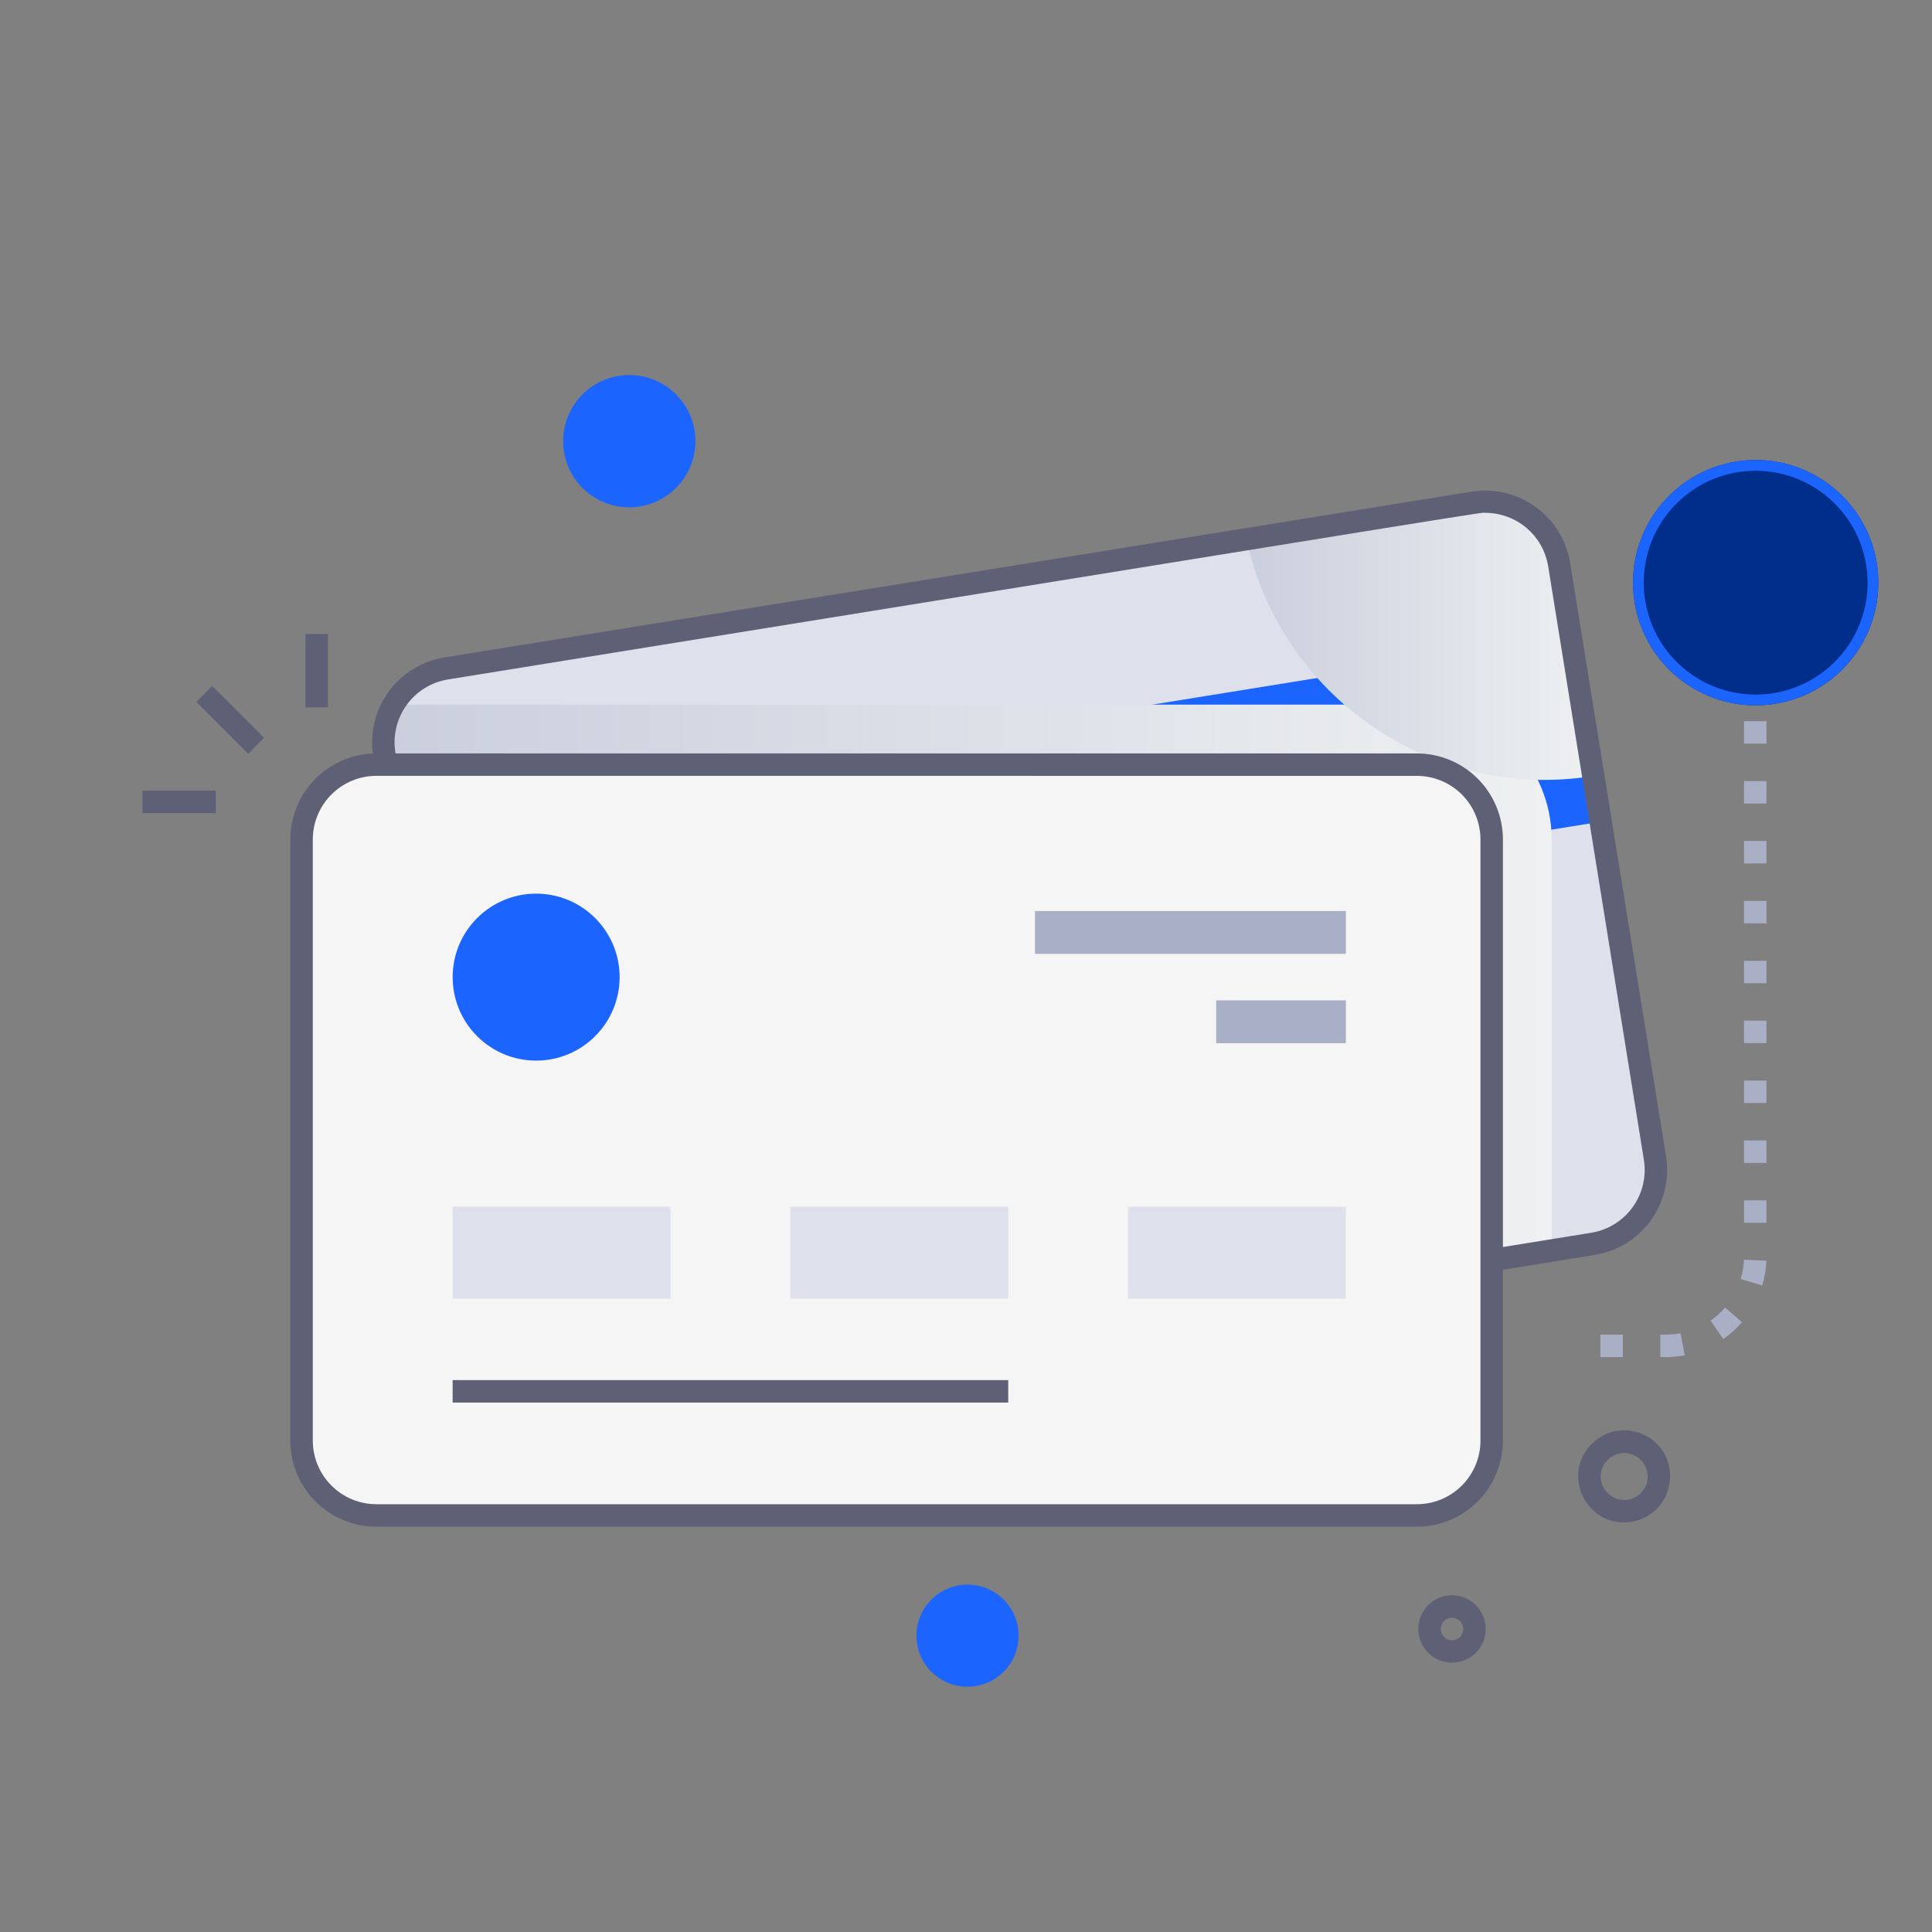 <svg width="126" height="126" viewBox="0 0 126 126" fill="none" xmlns="http://www.w3.org/2000/svg">
<rect x="0" y="0" width="126" height="126" fill="#808080" stroke="none"/>
<path d="M96.093 32.774L29.108 43.587C26.445 44.017 24.634 46.525 25.064 49.188L31.311 87.886C31.741 90.55 34.249 92.361 36.912 91.931L103.897 81.118C106.56 80.688 108.371 78.18 107.941 75.516L101.694 36.818C101.264 34.154 98.756 32.344 96.093 32.774Z" fill="#DEE1EC"/>
<path d="M103.894 81.121L36.911 91.931C36.278 92.034 35.631 92.011 35.006 91.864C34.382 91.716 33.793 91.447 33.272 91.072C32.752 90.697 32.311 90.223 31.974 89.677C31.637 89.131 31.41 88.524 31.308 87.891L25.063 49.19C24.96 48.556 24.984 47.909 25.131 47.285C25.279 46.661 25.549 46.072 25.924 45.552C26.299 45.032 26.774 44.59 27.32 44.254C27.866 43.917 28.473 43.691 29.106 43.589L96.093 32.776C96.727 32.674 97.374 32.697 97.998 32.845C98.623 32.993 99.212 33.262 99.732 33.638C100.252 34.014 100.693 34.488 101.03 35.035C101.366 35.581 101.592 36.188 101.694 36.821C104.511 54.275 103.073 45.366 107.936 75.52C108.039 76.153 108.016 76.801 107.868 77.425C107.72 78.049 107.451 78.638 107.075 79.158C106.7 79.678 106.226 80.119 105.68 80.456C105.134 80.793 104.527 81.019 103.894 81.121Z" fill="#DEE1EC"/>
<path d="M102.758 41.493L25.912 53.913L27.859 65.959L104.705 53.539L102.758 41.493Z" fill="#1C64FE"/>
<path style="mix-blend-mode:multiply" d="M101.198 54.751V81.555L36.911 91.931C36.278 92.034 35.631 92.011 35.006 91.864C34.382 91.716 33.793 91.447 33.272 91.072C32.752 90.697 32.311 90.223 31.974 89.677C31.637 89.131 31.41 88.524 31.308 87.891L25.063 49.19C24.881 48.074 25.092 46.931 25.661 45.955H92.402C94.734 45.956 96.971 46.884 98.62 48.533C100.269 50.182 101.196 52.419 101.198 54.751Z" fill="url(#paint0_linear_581_48391)"/>
<path style="mix-blend-mode:multiply" d="M103.918 50.603C93.325 52.327 83.478 45.32 81.293 35.166L96.093 32.776C96.727 32.674 97.374 32.697 97.998 32.845C98.623 32.993 99.212 33.262 99.732 33.638C100.252 34.014 100.693 34.488 101.03 35.035C101.366 35.581 101.592 36.188 101.694 36.821L103.918 50.603Z" fill="url(#paint1_linear_581_48391)"/>
<path d="M36.12 92.727C34.787 92.725 33.498 92.248 32.484 91.383C31.47 90.517 30.797 89.319 30.585 88.003L24.34 49.316C24.102 47.847 24.457 46.344 25.327 45.136C26.197 43.928 27.51 43.115 28.979 42.876L95.961 32.065C96.69 31.947 97.434 31.974 98.152 32.144C98.87 32.314 99.547 32.624 100.145 33.056C100.743 33.488 101.251 34.033 101.638 34.661C102.025 35.289 102.285 35.988 102.402 36.716L108.654 75.403C108.892 76.872 108.538 78.375 107.668 79.583C106.798 80.79 105.484 81.603 104.016 81.843C32.341 93.41 36.826 92.727 36.12 92.727ZM96.872 33.447C96.355 33.447 101.022 32.715 29.223 44.311C28.685 44.398 28.169 44.59 27.704 44.876C27.24 45.162 26.837 45.537 26.518 45.979C26.199 46.421 25.97 46.922 25.844 47.453C25.718 47.983 25.698 48.534 25.786 49.072L32.031 87.771C32.117 88.309 32.309 88.825 32.596 89.289C32.882 89.754 33.257 90.157 33.699 90.476C34.141 90.795 34.642 91.024 35.172 91.15C35.703 91.276 36.253 91.295 36.791 91.208L103.771 80.398C104.31 80.311 104.826 80.119 105.29 79.833C105.754 79.547 106.158 79.172 106.477 78.73C106.796 78.288 107.025 77.787 107.151 77.256C107.276 76.725 107.296 76.175 107.209 75.637L100.969 36.938C100.812 35.965 100.314 35.078 99.563 34.438C98.812 33.799 97.858 33.447 96.872 33.447Z" fill="#5E6175"/>
<path d="M114.5 46C118.918 46 122.5 42.418 122.5 38C122.5 33.582 118.918 30 114.5 30C110.082 30 106.5 33.582 106.5 38C106.5 42.418 110.082 46 114.5 46Z" fill="#002E8A"/>
<path d="M114.5 46C112.918 46 111.371 45.531 110.055 44.652C108.74 43.773 107.714 42.523 107.109 41.062C106.503 39.6 106.345 37.991 106.654 36.439C106.962 34.887 107.724 33.462 108.843 32.343C109.962 31.224 111.387 30.462 112.939 30.154C114.491 29.845 116.1 30.003 117.561 30.609C119.023 31.215 120.273 32.24 121.152 33.555C122.031 34.871 122.5 36.418 122.5 38C122.497 40.121 121.653 42.154 120.154 43.654C118.654 45.154 116.621 45.997 114.5 46ZM114.5 30.701C113.056 30.701 111.645 31.129 110.445 31.931C109.245 32.733 108.309 33.873 107.757 35.207C107.205 36.541 107.06 38.008 107.342 39.424C107.623 40.84 108.318 42.14 109.339 43.161C110.36 44.182 111.66 44.877 113.076 45.158C114.492 45.44 115.959 45.295 117.293 44.743C118.627 44.191 119.767 43.255 120.569 42.055C121.371 40.855 121.799 39.444 121.799 38C121.796 36.065 121.027 34.21 119.659 32.842C118.29 31.473 116.435 30.703 114.5 30.701Z" fill="#1C64FE"/>
<path d="M92.402 49.866H24.55C21.852 49.866 19.665 52.053 19.665 54.751V93.95C19.665 96.648 21.852 98.835 24.55 98.835H92.402C95.1 98.835 97.287 96.648 97.287 93.95V54.751C97.287 52.053 95.1 49.866 92.402 49.866Z" fill="#F5F5F5"/>
<path d="M97.287 54.751V93.95C97.287 94.591 97.161 95.226 96.915 95.819C96.67 96.411 96.31 96.95 95.857 97.403C95.403 97.856 94.865 98.216 94.273 98.461C93.68 98.707 93.046 98.833 92.404 98.833H24.55C23.255 98.833 22.013 98.319 21.098 97.403C20.182 96.487 19.668 95.245 19.668 93.95V54.751C19.668 53.456 20.182 52.214 21.098 51.298C22.013 50.383 23.255 49.868 24.55 49.868H92.404C93.046 49.868 93.68 49.995 94.273 50.24C94.865 50.485 95.403 50.845 95.857 51.298C96.31 51.752 96.67 52.29 96.915 52.882C97.161 53.475 97.287 54.11 97.287 54.751Z" fill="#F5F5F5"/>
<path d="M34.965 69.17C37.972 69.17 40.41 66.732 40.41 63.726C40.41 60.719 37.972 58.281 34.965 58.281C31.959 58.281 29.521 60.719 29.521 63.726C29.521 66.732 31.959 69.17 34.965 69.17Z" fill="#1C64FE"/>
<path d="M92.402 99.568H24.55C23.061 99.568 21.633 98.976 20.58 97.923C19.527 96.87 18.935 95.442 18.935 93.953V54.751C18.935 53.262 19.527 51.834 20.58 50.78C21.633 49.727 23.061 49.136 24.55 49.136H92.402C93.891 49.136 95.319 49.727 96.372 50.78C97.425 51.834 98.017 53.262 98.017 54.751V93.95C98.017 94.688 97.872 95.418 97.59 96.1C97.308 96.781 96.895 97.401 96.373 97.922C95.852 98.444 95.233 98.858 94.551 99.14C93.87 99.422 93.139 99.568 92.402 99.568ZM24.55 50.598C23.45 50.598 22.394 51.035 21.616 51.814C20.837 52.592 20.4 53.648 20.4 54.748V93.95C20.4 95.051 20.837 96.107 21.616 96.885C22.394 97.663 23.45 98.101 24.55 98.101H92.402C93.503 98.101 94.558 97.663 95.337 96.885C96.115 96.107 96.552 95.051 96.552 93.95V54.751C96.552 53.65 96.115 52.595 95.337 51.816C94.558 51.038 93.503 50.601 92.402 50.601L24.55 50.598Z" fill="#5E6175"/>
<path d="M43.732 78.701H29.521V84.692H43.732V78.701Z" fill="#DEE1EC"/>
<path d="M65.754 78.701H51.542V84.692H65.754V78.701Z" fill="#DEE1EC"/>
<path d="M87.775 78.701H73.564V84.692H87.775V78.701Z" fill="#DEE1EC"/>
<path d="M65.754 90.007H29.521V91.472H65.754V90.007Z" fill="#5E6175"/>
<path d="M87.773 59.416H67.497V62.209H87.773V59.416Z" fill="#A9AFC4"/>
<path d="M87.775 65.242H79.316V68.035H87.775V65.242Z" fill="#A9AFC4"/>
<path d="M13.843 44.739L12.807 45.775L16.189 49.157L17.225 48.121L13.843 44.739Z" fill="#5E6175"/>
<path d="M21.386 41.35H19.921V46.133H21.386V41.35Z" fill="#5E6175"/>
<path d="M14.072 51.562H9.289V53.027H14.072V51.562Z" fill="#5E6175"/>
<path d="M92.499 106.235C92.5 105.873 92.589 105.517 92.76 105.198C92.931 104.879 93.178 104.607 93.48 104.407C93.781 104.206 94.127 104.083 94.487 104.049C94.848 104.014 95.211 104.069 95.545 104.209C95.879 104.349 96.173 104.569 96.401 104.849C96.63 105.13 96.785 105.463 96.854 105.818C96.923 106.174 96.903 106.541 96.796 106.886C96.688 107.232 96.497 107.546 96.24 107.8C95.931 108.105 95.54 108.311 95.114 108.393C94.689 108.475 94.248 108.43 93.849 108.263C93.449 108.096 93.108 107.814 92.868 107.453C92.627 107.092 92.499 106.669 92.499 106.235ZM93.964 106.235C93.963 106.356 93.992 106.475 94.049 106.582C94.105 106.689 94.186 106.78 94.287 106.848C94.386 106.915 94.502 106.957 94.622 106.969C94.742 106.982 94.863 106.964 94.975 106.918C95.086 106.873 95.185 106.8 95.262 106.707C95.339 106.614 95.391 106.503 95.415 106.385C95.439 106.266 95.433 106.144 95.398 106.028C95.363 105.913 95.3 105.808 95.214 105.723C95.112 105.62 94.981 105.551 94.84 105.522C94.698 105.494 94.55 105.509 94.417 105.564C94.283 105.619 94.168 105.713 94.088 105.834C94.007 105.954 93.965 106.095 93.964 106.24V106.235Z" fill="#5E6175"/>
<path d="M105.925 99.29C103.276 99.29 101.911 96.057 103.815 94.162C105.72 92.268 108.942 93.621 108.92 96.301C108.918 97.094 108.602 97.854 108.04 98.415C107.479 98.975 106.718 99.29 105.925 99.29ZM105.925 94.763C105.622 94.763 105.326 94.853 105.075 95.021C104.823 95.189 104.627 95.427 104.511 95.707C104.395 95.986 104.364 96.294 104.423 96.591C104.482 96.888 104.627 97.16 104.841 97.374C105.054 97.589 105.327 97.735 105.623 97.795C105.92 97.854 106.227 97.825 106.507 97.71C106.787 97.594 107.026 97.399 107.195 97.148C107.364 96.897 107.455 96.601 107.456 96.299C107.456 96.097 107.417 95.898 107.34 95.712C107.263 95.526 107.15 95.356 107.008 95.214C106.866 95.071 106.697 94.958 106.511 94.881C106.325 94.803 106.126 94.763 105.925 94.763Z" fill="#5E6175"/>
<path d="M108.281 88.506V87.041C108.723 87.059 109.166 87.029 109.602 86.951L109.875 88.391C109.349 88.485 108.815 88.523 108.281 88.506ZM105.839 88.506H104.375V87.041H105.839V88.506ZM112.39 87.332L111.555 86.13C111.905 85.886 112.223 85.598 112.502 85.273L113.61 86.231C113.251 86.647 112.841 87.017 112.39 87.332ZM114.926 83.84L113.522 83.418C113.647 83.009 113.718 82.585 113.735 82.158L115.2 82.219C115.177 82.769 115.086 83.314 114.926 83.84ZM115.205 79.749H113.74V78.284H115.205V79.749ZM115.205 75.842H113.74V74.377H115.205V75.842ZM115.205 71.936H113.74V70.471H115.205V71.936ZM115.205 68.03H113.74V66.565H115.205V68.03ZM115.205 64.124H113.74V62.659H115.205V64.124ZM115.205 60.217H113.74V58.752H115.205V60.217ZM115.205 56.311H113.74V54.846H115.205V56.311ZM115.205 52.405H113.74V50.94H115.205V52.405ZM115.205 48.498H113.74V47.034H115.205V48.498Z" fill="#A9AFC4"/>
<path d="M41.04 33.086C43.422 33.086 45.353 31.154 45.353 28.772C45.353 26.389 43.422 24.458 41.04 24.458C38.657 24.458 36.726 26.389 36.726 28.772C36.726 31.154 38.657 33.086 41.04 33.086Z" fill="#1C64FE"/>
<path d="M63.1 110.005C64.939 110.005 66.43 108.514 66.43 106.675C66.43 104.836 64.939 103.345 63.1 103.345C61.261 103.345 59.77 104.836 59.77 106.675C59.77 108.514 61.261 110.005 63.1 110.005Z" fill="#1C64FE"/>
<defs>
<linearGradient id="paint0_linear_581_48391" x1="25" y1="68.975" x2="101.198" y2="68.975" gradientUnits="userSpaceOnUse">
<stop stop-color="#CACFDD"/>
<stop offset="1" stop-color="#EEF0F1"/>
</linearGradient>
<linearGradient id="paint1_linear_581_48391" x1="81.293" y1="41.787" x2="103.918" y2="41.787" gradientUnits="userSpaceOnUse">
<stop stop-color="#CACFDD"/>
<stop offset="1" stop-color="#EEF0F1"/>
</linearGradient>
</defs>
</svg>
